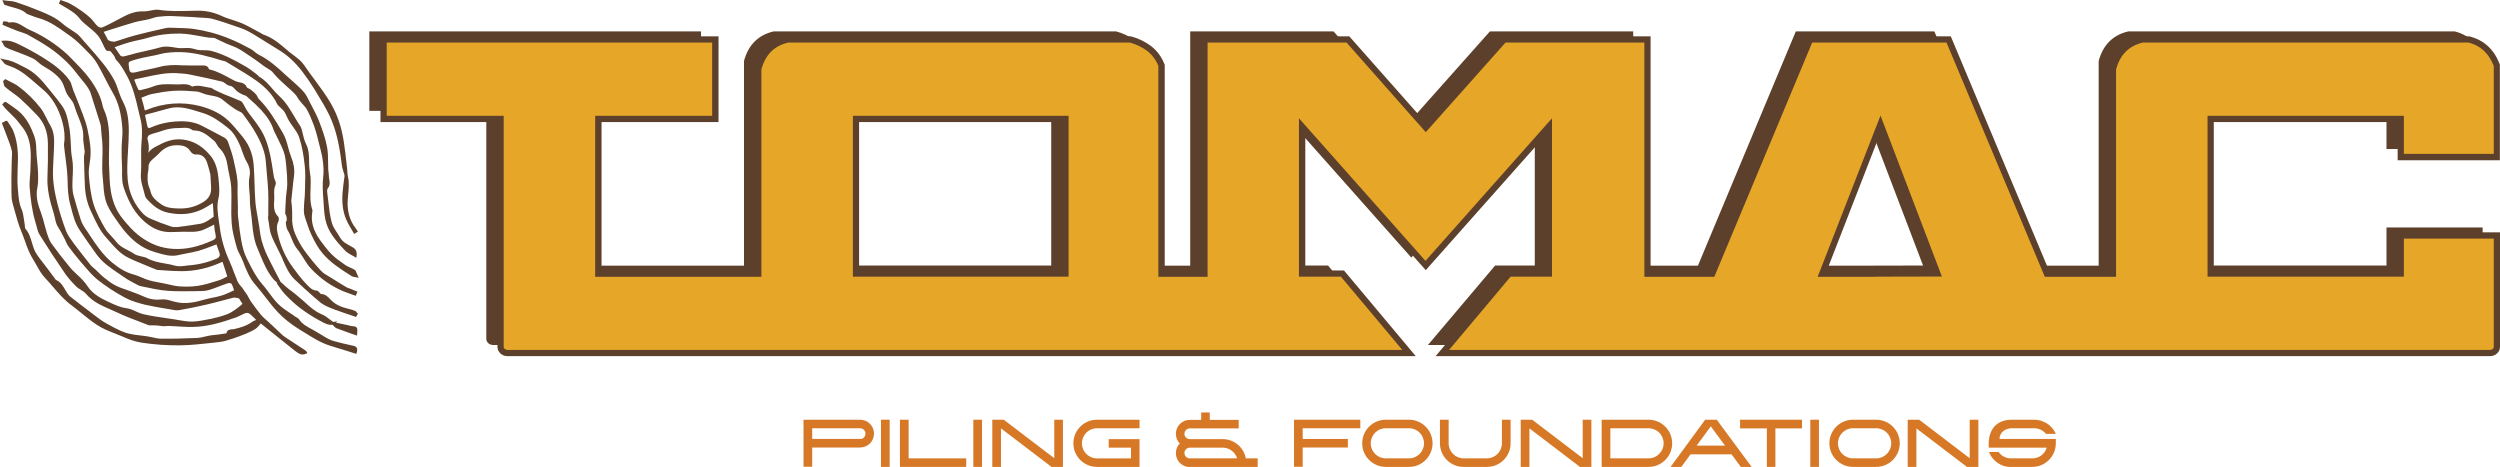 <?xml version="1.0" encoding="UTF-8"?>
<svg id="Layer_1" data-name="Layer 1" xmlns="http://www.w3.org/2000/svg" viewBox="0 0 1726.8 322.6">
  <defs>
    <style>
      .cls-1 {
        fill: #5c402b;
      }

      .cls-1, .cls-2, .cls-3 {
        stroke-width: 0px;
      }

      .cls-2 {
        fill: #d77826;
      }

      .cls-3 {
        fill: #e6a627;
      }
    </style>
  </defs>
  <g>
    <path class="cls-1" d="m197.5,154.5v.2c.2,1.4.4,2.9,1.1,4.2,1.1,1.7,1.9,3.6,2.7,5.6,1.1,2.7,2.2,5.4,4.2,7.8,1.5,1.8,2.7,3.8,4,5.8,1.5,2.4,3,4.9,4.9,7,6.6,7.1,14.1,12.4,22.3,15.9,1.8.8,3.8,1.4,5.6,2.1.8.3,1.7.6,2.5.9l.9.3,1.2-2.8-1.9-.8c-.8-.3-1.6-.7-2.4-1-.4-.2-.9-.3-1.3-.5-.7-.2-1.4-.5-2-.8-3.4-2-6.8-4.1-10.4-6.4-.7-.4-1.3-.8-2-1.2-1.9-1.1-3.9-2.3-5.3-3.9-4.1-4.4-8-9.2-11.6-14.2-2.1-2.9-4-6.4-6-10.8-1.7-3.8-2.4-7.9-2.2-12.3.1-1.8,0-3.7-.1-5.4l-.1-1.6c0-.6-.1-1.1-.2-1.7-.1-.8-.2-1.6-.2-2.4.4-4.1.9-8.3,1.3-12.4l.6-4.9c.5-4.1-.2-8.4-2-12.8-.9-2.2-1.5-4.5-2.1-6.7-.9-3.4-1.9-7-3.9-10.3-4.7-8-9.5-16.2-16.4-23.1-.3-.3-.6-.8-.8-1.4-.3-.6-.6-1.2-1.1-1.7-1.1-1.3-2.4-2.3-3.7-3.3-.4-.3-.9-.6-1.4-.8-.4-.2-1-.5-1.1-.6-1.2-2.9-3.5-3.4-5.9-3.8-1.1-.2-2.3-.7-3.2-1.2-.8-.4-1.6-.9-2.4-1.3-4.5-2.4-9.1-5-14.3-6.2-.2,0-.5-.2-.5-.3-.8-2.5-3-2.5-4.4-2.5h-2.5c-3.9,0-8,.1-12-.1-4.8-.3-10-.3-15.2,1.1-2.6.7-5.4,1.3-8,1.8-2.8.6-5.7,1.2-8.5,1.9-1.6.4-2.8.4-3.5-.1-.6-.4-.9-1.3-1-2.5,0-.5-.1-1-.2-1.5-.3-2.1-.3-3,1.1-3.5,2.9-1.1,5.9-1.8,8.9-2.5l1.1-.2c1.5-.3,2.9-.6,4.4-.9,1.8-.3,3.7-.7,5.5-1.2,4.5-1.2,9.4-1.6,15.1-1.5,10,.3,19.6,3.2,28.2,5.8.3.1.6.2.9.2.8.2,1.6.4,2.2.8,1.8,1.1,3.6,2.2,5.5,3.3,5.1,3.1,10.5,6.3,15.4,9.8,6.7,4.9,11.4,10.1,14.2,16.1.3.5.7.9,1.1,1.3.1.1.2.2.4.3.4.4.8.8,1.2,1.2.9.8,1.7,1.6,2.2,2.4.7,1,1.2,2.1,1.7,3.3.5,1,1,2.1,1.6,3.1.8,1.4,1.8,2.7,2.7,4,1.8,2.5,3.5,4.9,4.3,7.5,1.8,5.5,3,11.7,3.8,19.6.5,4.7.4,9.7.2,14.4,0,1.2-.1,2.4-.1,3.6,0,2-.2,4.1-.4,6.1-.1,1.8-.3,3.6-.3,5.4-.1,2,.1,3.8.6,5.3l.5,1.7c1.3,3.9,2.6,7.9,4.4,11.6,2,4.2,4.3,8.6,7.5,12.3,5.4,6.3,12,10.6,20.1,15.7.5.3,1,.4,1.7.5.4.1.8.1,1.3.2l1.8.4-.8-1.7c-.2-.5-.4-1-.6-1.4-.4-1-.7-1.9-1.4-2.4-1-.7-2.1-1.1-3.2-1.6s-2.2-1-3.1-1.6c-3.3-2.3-6.8-4.7-9.6-7.5-3-3-5.6-6.5-8-9.8-4.8-6.8-6.5-12.9-5.4-19.4v-.2c.1-.4.2-1,0-1.5-1.6-4.6-1.4-9.4-1.2-14.3.1-3.9.3-7.8-.5-11.8-.4-2.3-.5-4.6-.5-7,0-4-.1-8.2-2.1-12.2-1.1-2.2-1.7-4.6-2.3-7.1-.3-1.2-.5-2.4-.9-3.5l-.1-.2c-.1-.3-.2-.7-.4-1.1-1.5-2.2-2.9-4.6-4.3-6.9-2.9-4.9-5.8-10-10.3-14.1-1.8-1.6-3.4-3.4-4.9-5.2-2.6-3-5.3-6.2-9-8.3-.4-.2-.7-.6-1-.9-.3-.4-.7-.7-1.1-1-.5-.4-1.1-.8-1.6-1.2-1.7-1.3-3.5-2.7-5.4-3.8-4.9-2.9-8.8-4.9-12.5-6.7-4.4-2-8-3.4-11.6-4.3-1.8-.5-3.7-.5-5.5-.5-1.1,0-2.3,0-3.4-.2-.9-.1-1.8-.3-2.7-.6-1.1-.3-2.2-.6-3.4-.7-1.2-.1-2.5,0-3.7,0-1.4.1-2.7.1-4,0-.9-.1-1.8-.3-2.7-.4-3.1-.5-6.3-1.1-9.8-.1s-7.1,1.8-10.6,2.6c-1.9.4-3.8.9-5.8,1.3-1.2.3-2.4.6-3.6,1-1.8.5-3.7,1-5.6,1.4-.6.1-1.6-.2-1.9-.5-1.1-1.4-2.1-2.9-3.3-4.7-.2-.4-.5-.8-.8-1.2.8-.3,1.7-.6,2.5-.9,2.8-1,5.4-1.9,8.1-2.6,1.9-.5,3.9-1,5.9-1.4,2.3-.5,4.6-1,6.9-1.7,6.6-2,14-2.9,21.8-2.8,4.5.1,9,.9,13.5,1.7,2.1.4,4.2.8,6.4,1.1.6.1,1.2.1,1.8.1.9,0,1.8,0,2.4.3.9.4,1.8.8,2.7,1.3,3.1,1.5,6.3,3,9.7,4.2s6.6,3.4,9.7,5.5c1,.7,2,1.4,3,2,2,1.3,3.9,2.7,5.8,4.1,1,.8,2.1,1.5,3.1,2.3.7.5,1.5,1,2.2,1.4,1.5.9,2.9,1.7,3.8,2.9,2.9,3.6,6.4,6.7,9.7,9.7,1.8,1.6,3.7,3.2,5.4,5,.8.8,1.5,1.8,2.1,2.9.5.7.9,1.5,1.5,2.1.6.8,1.3,1.5,1.9,2.2,1.1,1.2,2.2,2.4,2.9,3.7,2.1,3.8,3.6,7.8,4.9,11.2,1.1,3,1.9,6.1,2.7,9.2l.6,2.5c.9,3.5,1.9,7.1,2.5,10.7.8,4.9,1,9.2.5,13.3-.6,5.2-.2,10.6.2,15.8l.2,3.3c.3,4.4.6,8.9,2,13.1,2.3,6.9,7.2,12.3,12,17.5l.9.9c1.1,1.2,2.6,2,4.1,2.9.7.4,1.4.8,2.2,1.2l1.3.8.2-1.5c.5-3.8-1.5-5.2-3.4-6.2l-.7-.4c-2.8-1.5-5.5-2.9-7.1-5.6-.7-1.2-1.4-2.3-2.2-3.5-1.6-2.4-3.1-4.7-3.8-7.3-1.2-4.5-1.8-9.3-2.3-14-.2-1.4-.3-2.8-.5-4.2l-.1-.7c-.2-1.5-.5-3.6.1-4.4,1.8-2.3,1.5-4.5,1.1-6.4-.1-.6-.2-1.1-.2-1.7-.1-.8-.1-1.6-.2-2.3-.1-1-.2-1.9-.3-2.9-.1-1.7-.1-3.4-.1-5.1,0-3.6-.1-7.3-.8-10.8-1.2-6.1-3.4-12.1-5.4-17.3-1.4-3.6-3.2-7-4.9-10.3-.5-.9-1-1.9-1.5-2.8-.2-.5-.5-1-.7-1.4-1-2.1-2.1-4.2-3.6-5.9-2.4-2.7-5.2-5.2-7.8-7.5l-1.9-1.7c-.9-.8-1.8-1.6-2.7-2.4-5.6-5.2-11.5-10.5-18.6-14-.9-.5-1.8-1.2-2.7-1.9-.8-.7-1.7-1.4-2.7-2-9.6-5.3-18.6-9.1-27.3-11.4-4.5-1.2-8.5-2-12.2-2.5s-7.5-.6-11.2-.7l-2.9-.1c-1.9-.1-3.8-.2-5.7.3-7.7,1.7-14.5,3.3-20.6,4.9-3.5.9-7,2.1-10.4,3.2l-3.1,1c-1.8.6-5-.3-5.5-1.3-.8-1.4-1.5-2.8-2.2-4.2l-.6-1.1,5-1.6c5.4-1.7,11-3.5,16.5-5.1,1.9-.5,3.8-.9,5.8-1.2,1.3-.2,2.6-.5,3.9-.8.9-.2,1.8-.5,2.7-.8,1.2-.4,2.4-.8,3.6-.9,3.5-.4,6.6-.6,9.6-.5,8.3.3,16.7.8,24.9,1.4,1.8.1,3.7.7,5.5,1.2l1,.3c2.9.9,5.9,1.8,8.9,2.9,1.1.4,2.3.8,3.5,1.2,3,1,6.1,2,8.9,3.5,4.4,2.4,8.7,5.2,12.9,7.8,2.8,1.8,5.6,3.5,8.4,5.2,5.8,3.5,11,8.3,15.9,14.6,3,3.9,5.9,8.1,8.5,12.3l1.5,2.5c3.2,5.2,6.5,10.6,9.1,16.1,4.7,10.1,6.8,20.8,8.4,33.9.2,1.8.8,3.5,1.3,5.2.2.5.3,1,.5,1.6h-.1l.2.6-.3,2.2c-.3,2.4-.7,4.9-.9,7.3-1,9.1,0,16.3,3.2,22.6.9,1.7,1.8,3.4,2.8,5,.4.7.9,1.5,1.3,2.2l.5.9,2.6-1.6-1-1.5c-.3-.5-.6-1-1-1.5-2.8-3.7-4.5-8.2-5-13.7-.3-3,0-6.1.3-9.2.4-4.1.8-8.3-.3-12.5h.1l-.1-.5v-.1l-.1-.1h0l-.1-1c-.1-1-.1-2-.2-2.9l-.5-4.5c-.5-4.7-1.1-9.5-1.8-14.3-1.5-10.1-4.4-18.9-9.1-26.9-3.1-5.4-6.9-10.5-10.5-15.4-2.6-3.5-5.3-7.1-7.7-10.7-1.9-2.9-4.6-4.9-7.1-6.8-1.1-.8-2.2-1.6-3.3-2.5l-1.4-1.2c-5-4.3-10.1-8.7-16.7-10.9-.3-.1-.6-.3-.9-.5-.2-.1-.4-.2-.6-.4-1.3-.7-2.6-1.4-3.9-2.1-3-1.6-6-3.3-9.2-4.7-2.1-.9-4.4-1.6-6.5-2.3-2.4-.8-4.8-1.5-7.1-2.6-5.6-2.6-11-3.8-16.5-3.8-1.8,0-3.6.1-5.4.1-7.2.2-14.6.4-21.9-.7-1.9-.3-3.9.1-5.8.5-1.6.3-3.1.6-4.6.6-6.7-.4-12,2.5-17.2,5.3l-1.5.8c-3.3,1.7-6.7,3.6-10.1,5-.6.3-2.2-.1-2.9-.7-.9-.8-1.7-1.8-2.6-2.9-.7-.9-1.5-1.9-2.3-2.7-1.8-1.7-3.8-3.4-6.3-5.1-2.9-2-5.5-3.7-8.1-5.1-1.3-.7-2.7-1.2-4-1.6-.6-.2-1.2-.4-1.7-.6l-.9-.3-1,2.5.7.4c.9.6,1.9,1.1,2.9,1.7,4.2,2.4,8.1,4.7,11,8.6.6.8,1.3,1.5,2.2,2.3,1.1,1,2.2,1.9,3.3,2.8,2.3,1.9,4.7,3.8,6.7,6.1,1.5,1.8,2.5,3.9,3.6,6.2.5,1.1,1,2.2,1.6,3.2.4.7,1,1.6,1.9,1.4,1.4-.3,2,.4,3,1.8.3.5.7.9,1,1.3.3.3.5.8.7,1.3.3.7.5,1.4,1.1,2,3.1,3.1,5.2,7.1,7.3,10.9l.3.5c3.9,7.3,5.8,15.4,7.6,23.3.5,2.1,1,4.2,1.5,6.2,1.3,5.3,1.1,10.8.6,16.3-.3,3.6-.2,7.2-.2,10.7s.1,7.1-.2,10.7c-.3,3.6.6,6.8,1.5,9.9.4,1.3.7,2.5,1,3.8.2,1.1.6,2.4,1.4,3.3,4.4,4.9,8.7,8.5,15.2,9.8,8.6,1.7,15.9,1,23-2.3,2.1-1,4-2.2,6-3.4.5-.3,1.1-.7,1.6-1l.6,9.4c-.5.4-1,.7-1.5,1-1.4,1-2.7,1.9-4.1,2.6-1.1.6-2.2,1-3.2,1.2-5.9,1-11.2,1.7-15.9,2.3-1.8.2-3.2.1-4.4-.2-5.4-1.8-10.1-3.6-14.5-5.5-1.9-.8-3.7-2-5.1-3.4-6.1-6.3-9.8-14.4-10.7-23.5-.6-6.5-.2-13.2.2-19.7.2-2.5.3-5.1.4-7.6.3-7.5.4-14.9-1.9-22-.6-1.8-1.4-3.5-2.2-5.1-.5-1.1-1.1-2.2-1.5-3.3-.5-1.3-1-2.7-1.5-4.1-.8-2.3-1.6-4.8-2.8-7-2-3.7-4.5-7.5-7.6-11.4s-6.4-7.7-9.7-11.4c-1.3-1.4-2.5-2.9-3.8-4.3-.4-.4-.7-.9-1.1-1.3-1-1.2-2-2.4-3.2-3.4-1.4-1.1-2.9-2-4.4-3-1.9-1.3-4-2.6-5.7-4.1-4.7-4.2-10.2-6.6-15.9-8.9-6.1-2.5-11.5-4.5-16.7-6.2-1.6-.5-3.2-.7-5-.8-.8-.1-1.6-.1-2.5-.3L1.6.1l.7,1.6c.2.4.3.6.3.8.1.4.3.8.8.9,1.7.7,3.5,1.1,5.2,1.6,3.6,1,7,1.8,9.7,4.4.3.2.6.3.8.4.8.3,1.6.6,2.4.9,1.8.7,3.6,1.4,5.5,1.9,7.3,2,13.4,6.5,19.3,10.7l2.4,1.7c4.2,3,7.9,6.8,11.5,10.5l2,2c1.9,2,3.8,4.4,5.3,7.1,1.8,3.1,3.4,6.4,5.1,9.6,1.8,3.5,3.7,7.1,5.7,10.6,3.6,6.4,5.5,13.8,6.2,23.9.2,2.6,0,5.3-.2,8-.1,1.8-.3,3.6-.3,5.4-.1,4.6.1,9.1.3,13.3.1,1.2,0,2.5,0,3.8,0,3.3,0,6.8,1,9.9,2.5,7.4,6,15.8,12.8,22.4,6.3,6.1,12.5,8.9,19.6,8.8,1.5,0,3-.1,4.5-.1,2.8-.1,5.8-.2,8.6-.1,4,.2,7.3-.3,10.2-1.6,1.9-.8,3.7-1.8,5.6-2.7.4-.2.8-.4,1.3-.7,0,.4.1.8.1,1.2.2,1.9.4,3.9.9,5.8.5,2,0,3-1.8,3.8-10.3,4.7-18.8,6.5-27.5,6-8.1-.5-15.2-3.1-22.2-8.1-3.2-2.3-6.4-5.3-10-9.5-3.4-3.9-5.7-7.1-7.2-10.3-1.8-3.7-3-7.9-3.7-12.3-.8-5.2-.9-10.6-1.1-15.8l-.1-1.9c-.1-2.9,0-6,0-8.9,0-1.5.1-3,.1-4.6.1-8,.1-17.1-3.9-25.4-.2-.5-.4-1.1-.5-1.6-1.2-6.2-4.2-12.4-9-19-3.7-5-8.2-9.5-12.5-13.9-1.1-1.1-2.1-2.1-3.2-3.2-7.6-6.8-16.2-12.6-26.1-16.9-1.2-.5-2.3-1.2-3.6-2-3.1-1.9-6.2-3.9-10.4-2.9-.1,0-.3-.1-.4-.2-.3-.2-.6-.4-1-.5-.5-.1-1-.1-1.4-.1h-1.2l-.5,2.3,3.5,1.5c2.1.9,4.3,1.8,6.4,2.6,1,.4,2,.7,3,1,1.7.6,3.4,1.1,4.8,1.9,5.1,2.8,10.6,6,15.8,9.6,3.5,2.5,7.1,5.4,11.2,9.4,3,3,5.7,6.3,8.1,9.5.7.9,1.4,1.8,2.2,2.7,2.7,3.3,5.3,6.4,6.4,10.5.4,1.3.8,2.6,1.2,3.9.2.6.4,1.3.6,1.9l1.2,3.8c1.1,3.4,2.2,6.9,3.3,10.4.3.9.3,2,.4,3.1,0,.5.1.9.1,1.4.1,1.1.2,2.3.3,3.4.3,2.7.6,5.4.6,8.1.1,2.5,0,5-.1,7.5-.1,2.3-.1,4.7-.1,7.1,0,2.2.2,4.4.4,6.6.1,1.5.3,3,.4,4.5.3,4.7.7,9.2,2.6,13.8,1.9,4.3,4.6,8.1,7.2,11.8l1.1,1.6c7.6,10.7,15.2,16.7,24.6,19.4l1.7.5c4.7,1.4,9.5,2.8,14.7,1.6,1.9-.5,3.9-.8,5.8-1.2,2.7-.5,5.5-1.1,8.2-1.8,3.1-.9,6.1-2.1,9.1-3.2,1-.4,2-.8,3.1-1.2l2,5.6q1.1,2.9-1.8,4.2c-6,2.6-12.5,4.2-19.4,4.7-.8.1-1.6.2-2.5.3-2.3.3-4.6.5-6.5,0-2.4-.7-4.9-1.2-7.4-1.6-4.5-.8-8.8-1.6-12.7-3.9-.3-.2-.6-.2-1-.4-.8-.2-1.7-.4-2.5-.6-1.8-.4-3.5-.8-4.8-1.6-1.5-1.1-3.2-1.9-4.8-2.8-3-1.5-5.8-3-7.8-5.7-1.1-1.4-2.3-2.7-3.5-4-1.6-1.7-3.1-3.3-4.2-5.2-2.9-5-6.1-10.8-8-16.9-1.9-6.2-2.6-12.9-3.2-19.4v-.2c-.3-3.2.2-6.6.7-9.9l.1-.5c1.1-7.4-.3-14.4-1.7-21.3-.8-4-2.3-7.9-3.7-11.7l-.3-.7c-1.9-5-3.9-10.1-5.9-14.9l-1.6-5c-.3-.7-.7-1.4-1.2-2.1-5-6.9-12-11.6-18.7-15.8-4.9-3-10.2-5.9-16.1-8.8-2.7-1.3-6.1-2.9-10.6-2.5l-1.5.1.8,1.3c.2.4.4.8.6,1.1.4.8.7,1.5,1.4,1.9,1.3.8,2.8,1.4,4.2,1.9l.8.3c1.5.6,3,1.2,4.5,1.7,3.1,1.2,6.3,2.4,9.4,3.9,1.3.6,2.5,1.6,3.8,2.7.8.7,1.6,1.4,2.5,2,1,.7,2.1,1.3,3.2,2,1.4.8,2.7,1.6,3.9,2.5,3.3,2.5,6.5,5.3,8,9.6l.2.6c.9,2.5,1.7,5.1,3.4,7.2l.5.6c1.4,1.8,2.7,3.4,3.3,5.7.7,2.5,1.7,4.9,2.6,7.2,1.9,4.7,3.7,9.1,3.5,14.2-.1,2,.2,4.1.5,6.1.2,1.3.4,2.6.5,3.9,0,.6-.1,1.2-.2,1.9-.1.7-.3,1.4-.3,2.2.1,3.7.2,7.4.3,11.1.1,2.6.2,5.1.3,7.7.2,6.6,1.5,12.5,4,17.9l.9,1.9c2.7,5.9,5.5,12.1,10.2,17.2.7.8,1.5,1.7,2.2,2.5,3.6,4.1,7.3,8.3,12.5,10.9,4.2,2.1,8.6,3.8,12.9,5.6,1.7.7,3.4,1.4,5.1,2.1l.3.1c.8.4,1.8.8,2.8.8l3.2.2c4.1.3,8.4.6,12.6.6h0c9.6,0,18.9-2.1,28.4-6.5l3.3,10.1c-.4.2-.7.4-1.1.6-1.3.7-2.7,1.4-4,1.9l-1.6.5c-4.4,1.4-8.9,2.8-13.4,3.5-3.7.6-7.9.7-13.1.4-2.5-.2-5.1-.8-7.6-1.4-1.1-.3-2.2-.5-3.3-.7-1-.2-2.1-.4-3.1-.6-2.5-.5-5-.9-7.4-1.7-1.5-.4-3-1.1-4.4-1.7-1.7-.7-3.5-1.5-5.3-2-5.2-1.3-10-4-15.3-8.4-6.6-5.5-11.3-12.6-15.9-19.6-.8-1.2-1.6-2.5-2.5-3.7-1.6-2.4-2.6-4.3-3.2-6.2-1.9-5.7-3.5-11.5-4.9-16.5-1.2-4.3-.9-8.6-.7-13.2.2-4,.4-8.1-.3-12.2-.7-3.5-.9-7.3-1-10.9-.2-3.6-.4-7.3-1-10.9l-.1-.3c-.9-5.1-1.8-10.4-5-14.8-2.2-3.1-4.6-6.1-7-9l-2.2-2.7c-4.7-5.9-9.5-11.4-16.6-14.8-.9-.4-1.7-.8-2.6-1.3-3.4-1.8-7-3.6-11.7-4.2l-2.7-.7,1.7,1.9c.3.4.6.7.8,1,.4.6.8,1,1.4,1.3,1,.5,2,.8,3,1.2.4.2.9.3,1.3.5,6.3,2.4,11.4,6.9,16.3,11.2,1.6,1.4,3.2,2.8,4.8,4.1,6.4,5.2,11.1,13,13.7,22.4,1.5,5.5,2,10.4,1.3,15-.2,1.1,0,2.1.1,3.2.2,2.2.5,4.3.8,6.5.6,4.6,1.2,9.3,1.4,13.9l.1,2.4c.1,5.2.3,10.7,1.7,15.9.3,1,.5,2,.8,3,1.3,5.1,2.7,10.5,5.8,15.1,3.2,4.8,6.6,9.7,9.9,14.3l1.5,2.1c4.1,5.9,10,9.8,15.6,13.6,1.2.8,2.3,1.6,3.5,2.4,1.8,1.3,3.7,2.4,5.6,3.4.4.2.9.5,1.3.7,1.7,1,3.5,2,5.4,2.4l1.1.2c5.7,1.2,11.5,2.5,17.4,2.9,6.3.4,12.8.3,19.1.2l4.2-.1c1.9,0,4-.4,6.3-1.2,1.9-.6,3.7-1.3,5.5-2,2-.7,4-1.5,6-2.2.7-.2,2.1,0,2.3.2.8,1.1,1.2,2.4,1.7,3.8.1.3.2.6.3.9-.8.4-1.6.7-2.4,1.1-2.1,1-4.3,2-6.5,2.6-1.9.6-3.9,1-5.9,1.4s-4,.8-6,1.4c-5.8,1.7-12.7,3.3-19.9,1.5-.7-.2-1.5-.4-2.3-.6-2.2-.7-4.5-1.3-6.7-1.1-4.6.5-8.5-.1-12.2-1.8-2.6-1.2-5.3-2.2-7.7-3.1-1.4-.5-2.7-1-4.1-1.5-2.6-.9-5.4-1.8-7.9-3.1-2.9-1.4-5.6-3.5-8.1-5.5l-.7-.6c-1.3-1-2.5-2.2-3.7-3.4-.6-.6-1.1-1.1-1.7-1.7-.4-.4-.8-.7-1.2-1-.8-.7-1.5-1.3-2.1-2-3.8-4.8-7.6-9.6-11.2-14.4l-.8-1.1c-1.8-2.5-3.7-5-4.8-7.7-2.4-6.2-4.4-12.6-6.1-19.1-1.7-6.8-2.7-12.4-3-17.4-.3-4.2,0-8.5.2-12.7.1-2.1.2-4.2.3-6.3,0-.8.1-1.6.1-2.4.2-5.2.4-10.5-2.6-15.5-.9-1.5-1.7-3.1-2.5-4.7-1.2-2.4-2.4-4.9-4.1-7.1-4.5-5.8-9.7-10.9-15.3-15-1.8-1.4-3.9-2.4-5.9-3.4-.9-.5-1.8-.9-2.7-1.4l-.6-.3-1.5,1.5.2.6c.1.3.1.6.2.9.2.8.3,1.8,1,2.4,1.7,1.5,3.5,2.8,5.3,4.1,1.8,1.3,3.8,2.7,5.5,4.3,3.5,3.2,6.9,6.6,10.1,9.9l.9.9c5.1,5.2,7.7,11.7,7.8,19.9.1,8.8,0,15.9-.3,22.5-.5,9.1,1.8,17.7,4.3,25.6.3,1,.5,2.1.8,3.2.5,2.3.9,4.6,2.4,6.7,1.3,2,2.4,4.1,3.5,6.2l1.2,2.4c.3.5.5,1,.7,1.5.4,1,.8,1.9,1.5,2.8,2.3,3.2,5.2,6.9,8.2,10.4.8,1,1.7,1.9,2.5,2.9,2.9,3.4,5.9,7,9.4,9.8,5.4,4.3,11.5,8.4,18.9,12.4,4.4,2.4,9.5,3.8,13.8,4.9,4.7,1.1,9.5,1.9,14.2,2.7,1.5.2,2.9.5,4.3.7l.4.1c1.6.3,3.3.6,4.9.3,6.7-1.2,12.8-2.4,18.7-3.8,4-.9,8-2,11.8-3,1.9-.5,3.8-1,5.7-1.5l.5-.1c.5-.2,1.1-.3,1.5-.3.7.1,1.5.2,2.3.4.3.1.5.1.8.2l2.4,3.8c-.4.3-.8.7-1.2,1-1.4,1.1-2.7,2.2-4,3.1-1.7,1.2-3.8,2.5-5.9,3.2-3.5,1.3-7,2.2-10.5,3l-.7.1c-4.1.8-8.3,1.7-12.4,1.8-3,.1-6.2-.5-9.3-1-.9-.2-1.9-.3-2.8-.5-1.8-.3-3.6-.5-5.4-.8-5.5-.8-11.2-1.6-16.7-2.9-1.6-.4-3.1-1.1-4.7-1.8-2.1-1-4.4-2-7-2.3-3.7-.5-7.4-2.2-10.9-3.8l-1.9-.9c-4.1-1.9-10-5-13.4-10.1-2.1-3.3-4.9-6-7.6-8.5-1.8-1.7-3.7-3.5-5.3-5.5-4.6-5.6-8.6-10.8-12.3-15.9-1.4-2-2.3-4.7-3.1-7.1-.6-1.9-1.1-3.8-1.6-5.7-.7-2.7-1.4-5.4-2.4-8.1-2.1-5.7-3.9-11.2-2.6-17.5.7-3.4.6-6.9.5-10.1-.1-3.1-.4-6.2-.7-9.2l-.3-2.9c-.1-1.3-.2-2.7-.2-4-.1-3.2-.3-6.5-1.4-9.5-2.2-6-5.3-12.9-11.5-17.8-1.8-1.4-3.6-2.7-5.4-3.9-.8-.6-1.6-1.1-2.4-1.7l-1.1-.3-1.8,1.8,1,1.3c.4.5.8,1,1.2,1.5,1.1,1.2,2.3,2.3,3.4,3.4.8.8,1.6,1.6,2.4,2.4l.2.2c.6.6,1.2,1.2,1.7,1.8.7.9,1.4,1.7,2.1,2.6,1.6,2,3.3,4.1,4.5,6.4,3.7,7.1,3.4,15.1,3.1,22.8,0,1-.1,2-.1,3.1,0,1.4-.2,2.9-.3,4.3-.2,2.6-.4,5.2-.2,7.8.6,7.1,1.5,15.5,3.9,23.5.2.8.5,1.7.7,2.5.6,2.3,1.1,4.6,2.4,6.6,4.9,7.9,10.4,16.3,17.3,26.4,2,2.9,4.5,5.8,7.8,9.1,1,1,2.2,1.7,3.3,2.4,1.3.8,2.5,1.6,3.4,2.6,4.6,5.5,10.7,8.2,16.7,10.8,1.5.7,3,1.3,4.5,2,5.4,2.6,11,4.7,16.5,6.8,1.8.7,3.6,1.4,5.4,2.1.8.3,1.6.2,2.3.2.3,0,.6-.1.9,0h.8c.7,0,1.4,0,2.1.1.6.1,1.1.1,1.7.2.9.1,1.8.2,2.6.3.7,0,1.3,0,2-.1.6-.1,1.2-.1,1.7-.1,1.9.1,3.8.2,5.7.3,3.5.2,7.1.5,10.7.4,10-.1,19.5-2.8,30.5-6.7,1-.4,2-.9,3-1.4,1.7-.9,3.4-1.8,4.6-1.6,1.6.3,3.1,2,4.6,3.5.5.5.9,1,1.4,1.4-.9.3-1.7.5-2.5,1.1-4.1,3-8.8,4.3-12.9,5.2-.3.1-.6.1-1,.1-1.4.1-3.8.2-4.2,2.8l-1.3.2c-1.6.3-3.1.5-4.7.7-.7.1-1.4.2-2.1.2-1.1.1-2.1.2-3.2.4-1.1.2-2.2.5-3.3.7-1.9.5-3.7.9-5.5,1-8.9.4-17.1.6-25,.5-2,0-3.9-.4-6-.9-1.2-.2-2.4-.5-3.5-.7-1.5-.2-3.1-.4-4.6-.6-2.1-.2-4.3-.5-6.4-.9-5.6-1-10.7-3.8-15.6-6.5l-1.8-1c-2.8-1.5-5.4-3.5-7.9-5.4l-1.7-1.3c-5.3-4-10.4-7.9-15.1-11.6-1.6-1.3-2.6-3-3.7-4.9-1.5-2.6-3.1-5.4-6.4-6.8l-1.7-2.3c-1.5-2-2.9-3.9-4.4-5.9-.9-1.1-1.7-2.2-2.6-3.4-1.8-2.3-3.7-4.7-5.2-7.2-1.2-2.1-1.9-4.4-2.6-6.8-1-3.4-2-6.9-4.6-9.8-.2-.2-.3-.9-.3-1.5,0-.4-.1-.8-.1-1.2-.2-1.1-.4-2.2-.5-3.3-.4-2.6-.7-5.3-1.8-7.7-1.7-3.9-2-8.1-2.3-12.1l-.2-2c-.4-4.5-.2-9.2-.1-13.7.1-2.1.1-4.1.2-6.2.1-7.9-1-14.2-3.3-19.9-.7-1.7-1.8-3.3-2.8-4.8-.5-.7-.9-1.3-1.3-2l-.9-.1-2.8,1.5.9,2.4c.4,1.1.9,2.3,1.3,3.4.4,1.2.9,2.5,1.4,3.7,1.2,3,2.4,6.2,3.2,9.4.4,1.5.2,3.1.1,4.9-.1.9-.1,1.7-.1,2.6,0,1.6-.1,3.3-.1,4.9-.1,4.1-.2,8.4-.1,12.6v2.8c0,2.9,0,5.8.8,8.8.5,1.7.9,3.3,1.4,5,1.3,4.8,2.7,9.8,4.7,14.6.9,2.1,1.6,4.2,2.4,6.3,1.5,4.3,3.1,8.8,5.7,12.9.9,1.4,1.7,2.9,2.6,4.4,1.6,2.9,3.2,5.8,5.5,8.2,1.9,2,3.8,4.2,5.6,6.3,3.8,4.4,7.7,9,12.6,12.6,2.4,1.8,4.8,3.7,7.1,5.6,3.4,2.8,6.9,5.6,10.7,8.1,3.9,2.6,8.3,4.3,12.6,6l1.7.7c1,.4,2,.8,3,1.2,4.2,1.8,8.6,3.6,13.2,4.3,9.1,1.4,18.1,2,27,1.9,7.6-.1,15.3-1,22.8-1.8l4.3-.5c2.8-.3,5.6-1.2,8.3-2.1l1-.3c2.7-.9,5.7-2,9.1-3.4,2.3-1,4.5-2,6.5-3.3,1.2-.8,2.1-1.9,3-3,.2-.2.4-.5.6-.7.2.1.3.2.4.3l6.6,5.3c5.6,4.5,11.2,9,16.8,13.4l.3.2c1.3,1,2.8,2.2,4.8,2.2.7,0,1.4-.1,2.3-.5l1-.4-.5-.9c-.3-.7-.9-1-1.3-1.3l-2.3-1.5c-3.8-2.5-7.5-4.9-11.3-7.4-1.1-.7-2.1-1.6-3-2.5-1.9-1.8-3.8-3.6-5.7-5.4l-2.7-2.5c-.5-.5-1.1-1-1.7-1.5-1.2-1.1-2.4-2.1-3.4-3.3-2.5-3-4.9-6.3-7.1-9.4-.5-.7-1-1.6-1.4-2.4-.4-.7-.7-1.4-1.1-2-.8-1.2-1.6-2.4-2.5-3.6l-.7-1c-.4-.6-.8-1.1-1.3-1.6-.9-1.1-1.7-2.1-2.2-3.2-.9-2.2-1.8-4.4-2.6-6.6-1-2.5-1.9-5.2-3.1-7.7-3.4-7.4-5.6-15.2-6.6-23-.2-1.4-.4-2.8-.6-4.2-.8-5.4-1.6-10.6-.3-16,1-4.1.5-8.5.1-12.7v-.4c-.5-5.3-1.6-11.3-5.5-16.1-5-6.1-10.4-9.6-17-11-7.7-1.6-13.8.8-18.8,3.5l-1,.5c-2.4,1.2-4.8,2.5-6.3,4.9.7-3,.5-6.1-.6-10-.1-.5.7-2.1,1.3-2.4,1.6-.7,3.2-1.1,4.9-1.6,1.4-.4,2.8-.8,4.1-1.3,3.6-1.3,7.3-1.9,11.7-1.9.7,0,1.4,0,2.2-.1,2.5-.1,4.7-.2,6.7,1.4.4.3.9.4,1.3.4h.2c5.2,0,8.9,3.1,12.8,6.4l.8.6c.8.7,1.4,1.7,2,2.7.4.6.8,1.3,1.2,1.9.4.5.8.9,1.2,1.3s.8.8,1.1,1.2c2,2.8,3.3,6,3.8,9.8.3,2,.7,4,1.1,5.9.6,3.1,1.3,6.2,1.5,9.3.2,3.9.2,7.9.1,11.7-.1,4.3-.1,8.8.2,13.1.4,5.7,2,11.3,3.5,16.8.5,1.9,1.5,3.7,2.4,5.5.7,1.3,1.3,2.6,1.8,3.9,2.5,6.6,4.7,12,9,16.8,2.3,2.6,4.5,5.5,6.6,8.2,2.7,3.5,5.5,7.1,8.6,10.4,4.2,4.5,9.2,8.4,15.2,12.1,1.2.7,2.4,1.5,3.6,2.2,5.3,3.3,10.8,6.8,17.1,8.8,4.1,1.3,8.2,2.6,12.3,3.8l6,1.9.3-.9c.3-1,.6-2.3,0-3.3-.6-.9-1.6-1.3-2.4-1.4-4.7-1-9.4-2.1-13.3-3.2-1.5-.4-3-1-4.2-1.7-1.6-.9-3.2-1.8-4.7-2.8-2-1.2-4-2.4-6-3.5-3.6-1.9-7-3.7-9.3-7.1-.4-.6-1.1-1-1.7-1.3-.2-.1-.5-.3-.7-.4-1.2-.9-2.5-1.8-3.8-2.6-2.9-1.9-5.8-3.9-8.2-6.3-2.3-2.3-4.3-5-6.3-7.7-1.5-2.1-3.1-4.2-4.8-6.1-3.9-4.5-6.6-9.8-9.2-14.9l-1.3-2.6c-2-3.8-3-8.1-3.8-12.2-.9-4.8-1.5-9.7-2-14.5l-.3-2.5c-.2-1.3-.1-2.7-.1-4.1v-2.2c0-1.5-.1-2.9-.1-4.4-.1-3-.2-6.1-.1-9.1.3-5.7-1-11.2-2.2-16.5-.2-.9-.4-1.9-.6-2.8-.8-3.7-2.1-7.3-3.3-10.8l-.5-1.5c-.4-1.1-1.4-2.3-2.4-2.9-3.2-1.7-6.4-3.4-9.6-5.1-1.9-1-3.9-2-5.8-3-4.6-2.5-10.1-3.5-16.7-3.2-6.8.3-13.1,1.7-18.7,4.2-.8.4-1.4.5-1.8.3-.3-.1-.5-.5-.7-1.1-.3-1.2-.6-2.4-.8-3.7-.2-1.1-.4-2.1-.7-3.1-.2-.9-.1-1.1.9-1.4l3.5-.9c3.7-1,7.6-2,11.4-3.1,7.4-2.2,14.5.1,21.3,2.2,1,.3,1.9.6,2.9.9,6.4,2,12,6.1,17.2,10.3,3.8,3,5.9,7,7.7,10.8.8,1.6,1.4,3.4,2,5.1.9,2.5,1.8,5.2,3.2,7.5,1.9,3.1,2.6,6.6,2,9.7-.8,3.8-.4,7.6-.1,11.2.2,1.8.3,3.7.3,5.6,0,3.3.5,6.7.9,9.9.2,1.8.5,3.7.6,5.5.6,6.3,1.3,12.4,3.9,18.2.7,1.6,1.4,3.2,2,4.8,2.3,5.6,4.8,11.3,8.9,16.2l1.5,1.5c.2.2.4.4.7.6l.5.5-.4.3.5.7c.5.7,1,1.4,1.5,2.1,1.1,1.6,2.3,3.2,3.7,4.7,3.1,3.2,6.5,6.5,10.2,9.3,4.2,3.2,8.7,6.1,13.1,8.5.4.2.8.5,1.3.7,2.4,1.3,5,2.9,8.2,2.5l.1.1c.1.1.2.3.4.4.6.7,1.3,1.5,2.2,1.9,3.1,1.2,6.2,2.3,9.5,3.5l4.7,1.6.1-1.2c.2-2.5.3-3.6-.4-4.4-.7-.8-1.6-.8-3.5-1-.4,0-.9-.2-1.4-.3-.4-.1-.7-.2-1.1-.3-2.5-.5-5.1-1.1-7.6-1.6l-.7-.1,1-1-2.6.5-.2-.2-.2.1c-.7-.5-1.3-1-2-1.5-1.9-1.5-3.9-3-6.2-3.9-4.4-1.9-7.8-5-11.3-8.2l-1.2-1.1c-1.7-1.5-3.4-2.9-5.1-4.3l-.6-.5c-.7-.6-1.5-1.1-2.2-1.7-.8-.6-1.7-1.2-2.5-1.9-1.2-1-2.4-2-3.5-3.1l-2-1.8.2-.1-.4-.7c-.9-1.7-1.7-3.4-2.6-5-2-3.9-4.1-7.9-6-11.9-1.7-3.6-3-7.2-4-10.9-.6-2.4-1-4.9-1.3-7.4-.1-1.1-.3-2.2-.5-3.2-.3-1.6-.5-3.2-.8-4.8-.6-3.5-1.3-7.2-1.6-10.8-.3-4.2-.5-8.5-.6-12.7-.1-4.3-.3-8.7-.6-13.1-.3-3.9-1.3-7.9-2.8-11.4-1.6-3.8-4.2-7.1-6.3-9.6l-1.1-1.3c-3-3.6-6.1-7.4-9.9-10.3-4.7-3.6-10.5-6.2-17.1-7.9-12.4-3.1-24.7-2.2-36.8,2.7-.9.4-1.1.3-1.1.3-.1,0-.2-.2-.3-.8-.4-1.9-.9-3.7-1.5-5.8-.2-.7-.4-1.4-.6-2.1.6-.2,1.1-.5,1.7-.7,1.8-.7,3.7-1.5,5.6-1.9,4.6-.9,10-1.9,15.3-2.2,5.1-.3,10.4.1,15.4.5,1.3.1,2.6.6,4,1.1.7.3,1.5.6,2.2.8,1.4.4,2.8.7,4.1.9,2.9.5,5.6,1,7.9,3,2.7,2.3,5.7,4.5,8.5,6.4.8.5,1.6.9,2.4,1.3,1.1.5,2.2,1,2.8,1.8,3.5,4.7,7.2,9.8,10.1,15.3,3.6,6.7,5.5,12.4,5.9,17.9.2,2.8.5,5.6.7,8.3.4,3.8.7,7.6.9,11.5.2,4,.2,8.1.1,12.1v5.1c0,.2,0,.5-.1.7-.1.5-.1,1,0,1.6.2,1.1.3,2.1.5,3.2.4,2.7.7,5.6,1.7,8.2,1.1,3.1,2.7,6,4.1,8.9,1,1.9,1.9,3.8,2.8,5.7.4.9.8,1.7,1.1,2.6,2.1,4.8,4.3,9.8,8.3,13.6,4.7,4.5,9.5,8.7,14,12.7l.3.2c1.9,1.7,3.8,3.4,6,4.6,2.5,1.4,5.3,2.4,7.9,3.4l.7.2c2.9,1.1,5.9,2.1,8.9,3.1l4.4,1.5,1.3-2.2-.5-.5c-.1-.1-.2-.2-.3-.4-.3-.4-.6-.9-1.2-1.1-1.5-.6-3-1.1-4.5-1.4-4.1-1-8.8-2.5-12.3-6.3l-.3-.3c-1.6-1.7-3.5-3.7-6.4-3.6-.1-.1-.4-.3-.5-.5-.2-.2-.4-.5-.6-.6l-.3-.3c-.4-.4-.9-1-1.6-1-2.9-.1-4.8-2.1-6.6-4l-.5-.5c-3.3-3.4-6.1-7.1-9.4-11.6-4.5-6.1-7.8-13.1-9.8-20.7l-.1-.4c-.9-3.4-1.8-7-.1-10.4.5-.9.6-2.8-.2-3.6-3.1-3.1-2.9-7.3-2.6-11.4.1-1.1,0-2.2,0-3.3-.1-2.5-.2-4.8.9-7.1.5-1.1,0-2.4-.5-3.6-.2-.6-.5-1.2-.6-1.7-.3-1.9-.6-3.8-.9-5.7-.4-2.4-.7-4.7-1.2-7.1-1.7-9-4-15.5-7.6-21-1.6-2.5-3.4-4.9-5.2-7.2-1.2-1.5-2.3-3.1-3.4-4.6-.6-.9-1.2-1.9-1.7-2.9-.4-.7-.8-1.4-1.2-2.2-.4-.7-1-1.6-1.9-2-2.1-.9-4.2-1.8-6.3-2.6-1.7-.7-3.3-1.3-5-2-1.9-.8-3.7-1.7-5.5-2.5l-1.2-.6c-.3-.1-.5-.3-.8-.5-.6-.4-1.2-.8-2-.9-1.1-.1-2.2-.4-3.3-.6-2.9-.6-6-1.3-9.3-.2-2.5-1.9-5.3-1.7-7.7-1.6-.7,0-1.3.1-2,.1-1.3,0-2.6,0-3.9-.1-4.3-.1-8.7-.3-13,1.4-3,1.2-6.2,1.9-9.4,2.7-.2,0-.9-.2-1.1-.3-.9-1.8-1.6-3.6-2.4-5.6l-.5-1.3c.4-.2.7-.4,1-.5,2.6-.5,5.2-1,7.7-1.6,6.7-1.4,13.6-2.9,20.6-2.5l1.2.1c2.7.2,5.4.3,8.1.9,8,1.6,15.3,3.2,22.3,4.9.6.2,1.3.7,2,1.2.9.7,1.8,1.4,3,1.6,1.7.2,2.6,1.2,3.6,2.3.4.4.8.9,1.3,1.3,1,.9,2.2,1.5,3.3,2.1l.8.4c.4.2.9.4,1.3.5.5.2,1,.3,1.3.6l1.8,1.6c2.9,2.5,5.8,5.2,8.4,8,4.4,4.8,7.1,9.1,8.6,13.8.3.8.6,1.5,1,2.2.2.4.4.7.6,1.1.5,1.2,1.1,2.3,1.7,3.5,1.3,2.7,2.7,5.5,3.7,8.3,1,2.9,1.4,6.2,1.7,9.4v.4c.5,4.5.7,8.5.7,12.3,0,1.8-.2,3.7-.5,5.6-.1,1.2-.3,2.4-.4,3.7-.2,2.4-.3,4.7-.4,7.1l-.1,2.8v.3c-.1.5-.1,1.1.2,1.6.9,1.3.9,2.8.8,4.5-.6.1-.7,1-.5,1.9Zm-93.5-22.2c-.2-1-.6-1.8-.9-2.7-.4-.9-.7-1.7-.8-2.6-.4-2-.4-4.2-.3-5.9,0-.8.1-1.6.3-2.4.2-1.1.3-2.2.3-3.3-.1-2.2.9-3.7,2.7-5.3.5-.5,1-.9,1.5-1.3,1.1-1,2.3-2,3.3-3.1,2.8-3.1,6.7-5.1,10.4-5.3.6,0,1.2-.1,1.8-.1,3.6,0,7.1.7,9.2,4.2.6,1,2.2,2.3,3.6,2.2,4.1-.3,6.6,1.6,8,5.8.7,2.1,1.2,4.2,1.7,6,.2.7.3,1.3.5,1.9l.2,3.2c.1,2,.2,3.7.3,5.4.3,4.6-1.2,7.7-4.7,10.1-5.1,3.4-10.8,5.1-17.6,4.9-4.4-.1-9-.4-12.6-3.2-2.8-2-6-4.5-6.9-8.5Z"/>
    <g>
      <path class="cls-1" d="m1714.8,187.4v-30.3h-66.4v26.3h-131.3v-106.8h131.3v26.3h66.4v-63.4c-3.7-9.6-10.1-15.6-19.3-17.8h-225.5c-10.6,2.5-17.4,9.3-20.4,20.4v141.4h-45.6l-67.9-161.8h-95.7l-67.6,161.8h-44.7V21.7h-99l-54.1,60.8-53.9-60.8h-99v161.8h-29.7V39.5c-2-4.9-4.9-8.8-8.7-11.7-3.8-2.8-8.1-4.9-12.8-6.1h-236.6c-10.6,2.5-17.4,9.3-20.4,20.4v141.4h-110.5v-106.9h80.8V21.7h-229.1v54.9h80.8v149.2h0v8.3c0,2.3,2.1,4.2,4.7,4.2h622.7l-46-54.9h-27.8v-101.6l85.3,96.1,85.3-96.1v101.6h-27.4l-46.4,54.9h723.8c2.6,0,4.7-1.9,4.7-4.2v-46.7ZM581.4,76.6h144.7v106.8h-144.7v-106.8Zm707.6,3.7l39.3,103.1-42.7.1h-36.9l40.3-103.2Z"/>
      <path class="cls-3" d="m1724.6,193v-30.3h-66.4v26.3h-131.3v-106.8h131.3v26.3h66.4v-63.4c-3.7-9.6-10.1-15.6-19.3-17.8h-225.5c-10.6,2.5-17.4,9.3-20.4,20.4v141.4h-45.6l-67.8-161.8h-95.7l-67.6,161.8h-44.8V27.3h-99l-54.1,60.8-53.8-60.8h-99v161.8h-29.7V45.1c-2-4.9-4.9-8.8-8.7-11.7-3.8-2.8-8.1-4.9-12.8-6.1h-236.6c-10.6,2.5-17.4,9.3-20.4,20.4v141.4h-110.5v-106.9h80.8V27.3h-229.2v54.9h80.8v149.1h0v8.3c0,2.3,2.1,4.2,4.7,4.2h622.7l-46-54.9h-27.8v-101.6l85.3,96.1,85.5-96.1v101.6h-27.4l-46.4,54.9h723.7c2.6,0,4.7-1.9,4.7-4.2v-46.3c-.1-.1-.1-.2-.1-.3ZM591.3,82.2h144.6v106.8h-144.6v-106.8Zm707.6,3.7l39.3,103.1h-42.7l-.1.1h-36.8l40.3-103.2Z"/>
      <path class="cls-1" d="m1719.9,246h-728.3l50-59.2h26.3v-93.8l-83.1,93.6-83.2-93.6v93.8h26.7l49.6,59.2H350.5c-3.8,0-6.9-2.9-6.9-6.4V84.3h-80.8V25.1h233.5v59.2h-80.8v102.7h106.2V47.4l.1-.3c3.2-11.9,10.6-19.3,22-21.9l.5-.1h236.8l.3.1c4.9,1.3,9.5,3.5,13.5,6.5,4.1,3.1,7.3,7.3,9.4,12.6l.2.4v142.3h25.4V25.1h102.1l52.8,59.7,53.2-59.7h102.1v161.8h41.2l67.6-161.8h98.5l.6,1.3,67.3,160.5h42V47.4l.1-.3c3.2-11.9,10.6-19.3,22-21.9l.5-.1h225.7l.2.1c9.8,2.4,16.8,8.8,20.8,19.1l.1.4v66h-70.6v-26.4h-127v102.5h127v-26.3h70.7v79.1c0,3.5-3.1,6.4-6.9,6.4Zm-719-4.3h719c1.4,0,2.6-.9,2.6-2.1v-74.8h-62.1v26.3h-135.6v-111.1h135.6v26.3h62.1v-60.8c-3.5-8.7-9.1-14-17.4-16.1h-225c-9.7,2.3-15.7,8.4-18.5,18.5v143.3h-49.2l-67.9-161.8h-92.8l-67.6,161.8h-48.3V29.4h-95.9l-55.1,61.9-54.7-61.9h-96v161.8h-34V45.5c-1.8-4.4-4.5-7.9-7.8-10.4-3.5-2.6-7.5-4.5-11.8-5.7h-236.1c-9.7,2.3-15.7,8.4-18.5,18.5v143.3h-114.8v-111.2h80.8V29.4h-224.8v50.6h80.8v159.6c0,1.1,1.2,2.1,2.6,2.1h618.1l-42.4-50.6h-29v-109.4l87.4,98.5,87.4-98.5v109.4h-28.6l-42.5,50.6Zm294.6-50.5h-40l43.4-111.4,42.4,111.2-44.3.1h-1.5v.1Zm-33.7-4.2h32.2l1.5-.1h39.5l-36.2-95-37,95.1Zm-523.7,4.1h-149v-111.1h149v111.1Zm-144.7-4.3h140.3v-102.5h-140.3v102.5Z"/>
    </g>
  </g>
  <g>
    <path class="cls-2" d="m555,322.5v-32.6h39.1c5.3,0,9.6,4.3,9.6,9.6s-4.3,9.6-9.6,9.6h-33.1v13.3h-6v.1Zm42.8-23c0-2-1.6-3.7-3.7-3.7h-33.1v7.4h33.1c2.1.1,3.7-1.6,3.7-3.7Z"/>
    <path class="cls-2" d="m608.5,322.5v-32.6h6v32.6h-6Z"/>
    <path class="cls-2" d="m621.6,322.5v-32.6h6v26.7h39.8v5.9h-45.8Z"/>
    <path class="cls-2" d="m672.3,322.5v-32.6h6v32.6h-6Z"/>
    <path class="cls-2" d="m726.3,322.5l-34.9-26.6v26.6h-6v-32.6h7.9l34.9,26.6v-26.6h6v32.6h-7.9Z"/>
    <path class="cls-2" d="m757.7,322.5c-9,0-16.3-7.3-16.3-16.3s7.3-16.3,16.3-16.3h29.4v5.9h-29.4c-5.8,0-10.4,4.7-10.4,10.4s4.6,10.4,10.4,10.4h23.5v-7.4h-15.4v-5.9h21.3v19.2h-29.4Z"/>
    <path class="cls-2" d="m821.8,322.6c-5.3,0-9.6-4.3-9.6-9.6,0-2.6,1-5,2.7-6.7-1.7-1.7-2.7-4.1-2.7-6.7,0-5.3,4.3-9.6,9.6-9.6h7.9v-5.1h5.9v5.1h20v5.9h-33.8c-2,0-3.7,1.7-3.7,3.7,0,2.1,1.7,3.7,3.7,3.7h22.7c8,0,14.7,5.8,16,13.3h8.2v5.9h-46.9v.1Zm22.7-13.4h-22.7c-2,0-3.7,1.7-3.7,3.7s1.7,3.7,3.7,3.7h32.7c-1.3-4.2-5.2-7.4-10-7.4Z"/>
    <path class="cls-2" d="m893.8,322.5v-32.6h45.8v5.9h-39.8v7.4h31.2v5.9h-31.2v13.3h-6v.1Z"/>
    <path class="cls-2" d="m957.2,322.5c-9,0-16.3-7.3-16.3-16.3s7.3-16.3,16.3-16.3h16c9,0,16.3,7.3,16.3,16.3s-7.3,16.3-16.3,16.3h-16Zm26.4-16.3c0-5.7-4.6-10.4-10.4-10.4h-16c-5.8,0-10.4,4.7-10.4,10.4s4.6,10.4,10.4,10.4h16c5.8,0,10.4-4.7,10.4-10.4Z"/>
    <path class="cls-2" d="m1010.9,322.5c-9,0-16.3-7.3-16.3-16.3v-16.3h6v16.3c0,5.7,4.6,10.4,10.4,10.4h16c5.8,0,10.4-4.7,10.4-10.4v-16.3h6v16.3c0,9-7.3,16.3-16.3,16.3h-16.2Z"/>
    <path class="cls-2" d="m1091.3,322.5l-34.9-26.6v26.6h-6v-32.6h7.9l34.9,26.6v-26.6h6v32.6h-7.9Z"/>
    <path class="cls-2" d="m1106.3,322.5v-32.6h32.4c9,0,16.3,7.3,16.3,16.3s-7.3,16.3-16.3,16.3h-32.4Zm42.8-16.3c0-5.7-4.6-10.4-10.4-10.4h-26.4v20.8h26.4c5.7,0,10.4-4.7,10.4-10.4Z"/>
    <path class="cls-2" d="m1202.4,322.5l-6.4-8.7h-28.3l-6.4,8.7h-7.4l23.9-32.6h8l24.1,32.6h-7.5Zm-20.7-28l-9.8,13.3h19.6l-9.8-13.3Z"/>
    <path class="cls-2" d="m1220.4,322.5v-26.6h-18.5v-6h42.8v6h-18.4v26.6h-5.9Z"/>
    <path class="cls-2" d="m1250.4,322.5v-32.6h6v32.6h-6Z"/>
    <path class="cls-2" d="m1279.9,322.5c-9,0-16.3-7.3-16.3-16.3s7.3-16.3,16.3-16.3h16c9,0,16.3,7.3,16.3,16.3s-7.3,16.3-16.3,16.3h-16Zm26.4-16.3c0-5.7-4.6-10.4-10.4-10.4h-16c-5.8,0-10.4,4.7-10.4,10.4s4.6,10.4,10.4,10.4h16c5.8,0,10.4-4.7,10.4-10.4Z"/>
    <path class="cls-2" d="m1358.6,322.5l-34.9-26.6v26.6h-6v-32.6h7.9l34.9,26.6v-26.6h6v32.6h-7.9Z"/>
    <path class="cls-2" d="m1389,322.6c-6.7,0-12.7-4.1-15.2-10.4h6.7c1.9,2.8,5.1,4.4,8.5,4.4h14.8c4.7,0,8.7-3.1,9.9-7.4h-40s-.1-.9-.1-2.4c0-5.2,1.6-16.9,16.2-16.9h15.3c6.4,0,12.4,3.9,14.9,9.8h-6.8c-1.9-2.4-4.9-3.9-8.1-3.9h-15.3c-4.7,0-8.7,2.9-8.7,7.4h38.9v3c0,9-7.3,16.3-16.3,16.3h-14.7v.1Z"/>
  </g>
</svg>
